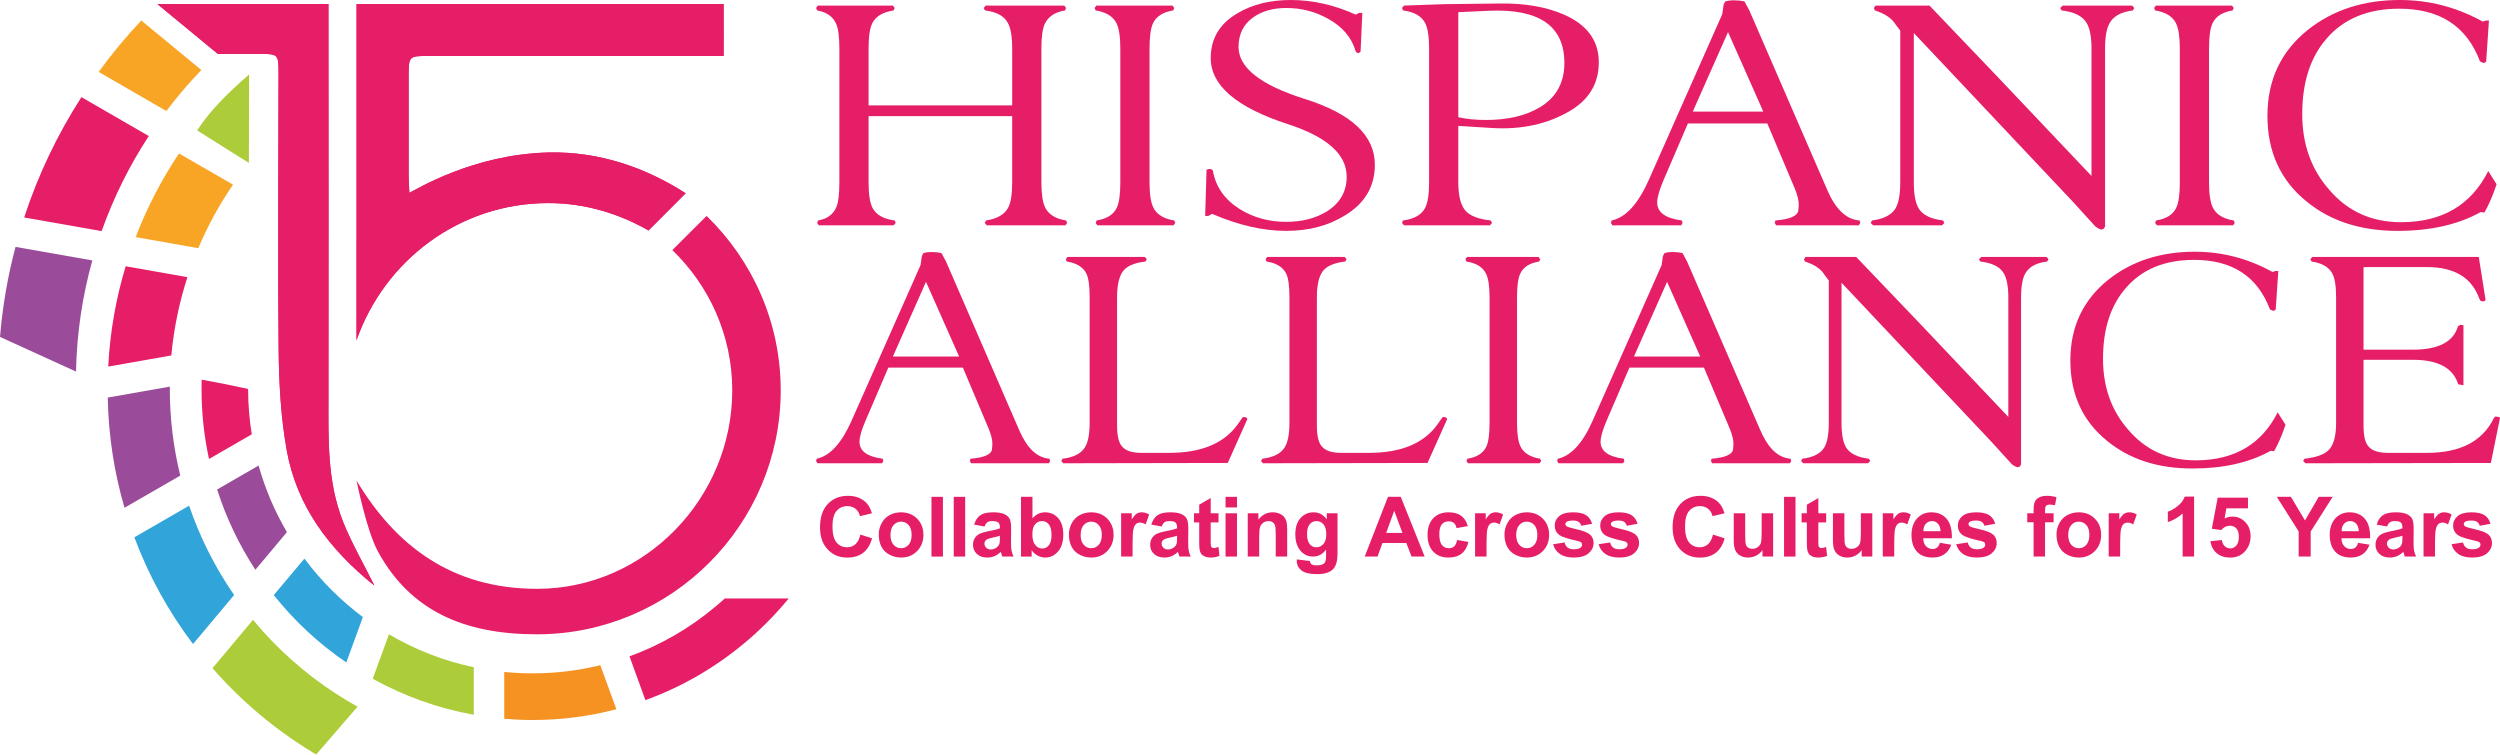 <svg xmlns="http://www.w3.org/2000/svg" id="Layer_2" viewBox="0 0 733.877 221.495"><g id="Components"><g id="_8c18e5bc-d792-4cfa-97aa-1130f9d26f09_1"><path d="M57.888,38.291c4.048-6.361,10.09-11.942,15.234-16.429-.01,6.724-.028,13.447-.048,20.171-.006,1.92-.011,3.871-.016,5.804l-15.17-9.546Z" style="fill:#adcc39;"></path><path d="M98.386,203.474c2.146,1.412,4.345,2.735,6.579,3.969l-12.157,14.053c-.268-.161-.536-.322-.805-.5-11.12-6.705-21.115-15.107-29.625-24.851l11.889-14.196c6.883,8.332,15.018,15.608,24.118,21.526Z" style="fill:#adcc39;"></path><path d="M55.513,148.443c3.2,9.404,7.67,18.2,13.212,26.228l-12.068,14.392c-7.169-9.494-12.998-20.024-17.217-31.341l16.073-9.279Z" style="fill:#31a4da;"></path><path d="M49.846,114.188c0,8.761,1.073,17.271,3.075,25.423l-16.377,9.44c-3.004-10.298-4.702-21.133-4.917-32.343l18.236-3.218c-.018.232-.018.465-.018.697Z" style="fill:#9a4c9a;"></path><path d="M36.884,78.162l18.129,3.2c-2.378,7.348-3.987,15.036-4.72,22.974l-18.522,3.272c.518-10.191,2.288-20.042,5.113-29.446Z" style="fill:#e61d67;"></path><path d="M52.545,45.051l15.858,9.154c-4.005,5.828-7.42,12.068-10.191,18.648l-18.379-3.254c3.325-8.689,7.616-16.913,12.712-24.547Z" style="fill:#f8a525;"></path><path d="M73.91,127.49l-12.551,7.241c-1.448-6.615-2.199-13.498-2.199-20.543,0-.787.018-1.555.036-2.342v-.393c.393.071.751.143,1.109.197,5.668,1.055,6.901,1.305,12.533,2.539,0,4.523.358,8.975,1.073,13.302Z" style="fill:#e61d67;"></path><path d="M84.226,156.203l-9.261,11.049c-4.738-7.241-8.546-15.161-11.228-23.564l12.175-7.026c1.931,6.919,4.738,13.463,8.314,19.541Z" style="fill:#9a4c9a;"></path><path d="M106.521,181.143l-4.863,13.32c-8.063-5.489-15.233-12.157-21.294-19.774l8.993-10.709c4.863,6.508,10.656,12.3,17.163,17.163Z" style="fill:#31a4da;"></path><path d="M114.173,186.203c7.616,4.487,16.001,7.795,24.905,9.672v13.945c-10.566-1.895-20.56-5.524-29.661-10.566l4.756-13.051Z" style="fill:#adcc39;"></path><path d="M176.23,195.267l4.702,12.926c-7.867,2.074-16.108,3.164-24.601,3.164-2.807,0-5.578-.125-8.314-.358v-13.749c2.736.268,5.507.411,8.314.411,6.847,0,13.516-.823,19.899-2.396Z" style="fill:#f69221;"></path><path d="M231.528,175.672l-.715.858c-1.806,2.145-3.683,4.219-5.668,6.186-2.11,2.128-4.309,4.148-6.597,6.043-8.564,7.169-18.397,12.89-29.088,16.77l-4.666-12.855c9.172-3.343,17.61-8.242,24.959-14.392.214-.179.429-.358.644-.536.805-.661,1.591-1.359,2.36-2.074h18.773Z" style="fill:#e61d67;"></path><path d="M308.081,134.658l.191.668-.383.669h-22.808l-.383-.669.192-.668c4.085-.32,6.194-1.278,6.324-2.877l.096-1.245c.062-1.208-.296-2.77-1.079-4.684l-7.578-17.934h-21.885l-6.632,15.429c-1.223,2.814-1.831,4.925-1.831,6.324,0,2.745,2.269,4.406,6.805,4.986l.191.668-.38.669h-18.978l-.384-.669.192-.668c3.896-.829,7.315-4.567,10.255-11.216l20.219-45.615.385-2.682.48-.864c.7-.19,1.373-.293,2.011-.293h.575c.894,0,1.786.103,2.685.293l1.339,2.489,21.467,49.452c2.3,5.365,5.272,8.176,8.913,8.436M281.553,104.658l-9.728-21.924-9.717,21.924h19.445Z" style="fill:#e61d67;"></path><path d="M327.917,87.311v37.567c0,2.943.448,4.957,1.342,6.037,1.024,1.344,2.94,2.018,5.751,2.018h8.241c9.456,0,16.162-2.816,20.127-8.436l1.34-1.919c.191-.125.351-.191.48-.191l.383.099c.319.059.51.251.574.573l-5.75,12.844-48.301.092-.573-.669.382-.668c3.193-.388,5.366-1.468,6.516-3.26.959-1.468,1.438-3.9,1.438-7.283v-36.805c0-3.381-.32-5.717-.959-6.994-.958-1.915-2.876-3.097-5.75-3.547l-.288-.668.482-.674h22.712l.571.674-.381.668c-3.324.383-5.542,1.359-6.661,2.924-1.117,1.564-1.678,4.11-1.678,7.616" style="fill:#e61d67;"></path><path d="M386.57,87.311v37.567c0,2.943.447,4.957,1.341,6.037,1.021,1.344,2.938,2.018,5.75,2.018h8.241c9.457,0,16.164-2.816,20.126-8.436l1.343-1.919c.19-.125.346-.191.481-.191l.381.099c.317.059.509.251.573.573l-5.748,12.844-48.304.092-.574-.669.384-.668c3.194-.388,5.366-1.468,6.517-3.26.96-1.468,1.437-3.9,1.437-7.283v-36.805c0-3.381-.32-5.717-.958-6.994-.955-1.915-2.874-3.097-5.751-3.547l-.287-.668.481-.674h22.713l.574.674-.385.668c-3.322.383-5.542,1.359-6.658,2.924-1.119,1.564-1.678,4.11-1.678,7.616" style="fill:#e61d67;"></path><path d="M445.316,124.115c0,3.251.351,5.587,1.051,6.997.963,1.912,2.882,3.094,5.753,3.547l.289.667-.478.67h-20.989l-.481-.67.291-.667c2.813-.453,4.66-1.635,5.557-3.547.637-1.34.954-3.675.954-6.997v-36.805c0-3.253-.346-5.589-1.053-6.994-.955-1.915-2.873-3.097-5.749-3.547l-.284-.667.476-.675h20.991l.476.675-.287.667c-2.815.45-4.666,1.631-5.556,3.547-.641,1.34-.961,3.677-.961,6.994v36.805Z" style="fill:#e61d67;"></path><path d="M525.627,134.658l.188.668-.382.669h-22.806l-.382-.669.19-.668c4.087-.32,6.193-1.278,6.324-2.877l.093-1.245c.066-1.208-.294-2.77-1.071-4.684l-7.578-17.934h-21.886l-6.634,15.429c-1.222,2.814-1.833,4.925-1.833,6.324,0,2.745,2.271,4.406,6.807,4.986l.19.668-.379.669h-18.981l-.382-.669.192-.668c3.897-.829,7.316-4.567,10.255-11.216l20.222-45.615.383-2.682.481-.864c.696-.19,1.372-.293,2.013-.293h.572c.893,0,1.79.103,2.683.293l1.34,2.489,21.472,49.452c2.296,5.365,5.268,8.176,8.911,8.436M499.098,104.658l-9.726-21.924-9.717,21.924h19.443Z" style="fill:#e61d67;"></path><path d="M589.546,122.387v-35.077c0-3.445-.514-5.907-1.534-7.38-1.148-1.721-3.386-2.777-6.71-3.161l-.381-.668.67-.674h19.171l.573.674-.384.668c-3.133.384-5.241,1.503-6.323,3.355-.895,1.409-1.342,3.805-1.342,7.186v48.972c-.195.578-.509.864-.964.864-.388,0-.963-.286-1.731-.857l-5.976-6.57-44.036-46.725v41.119c0,3.443.474,5.912,1.433,7.375,1.152,1.728,3.359,2.782,6.615,3.17l.386.668-.672.67h-18.977l-.672-.67.383-.668c3.13-.388,5.272-1.467,6.424-3.26.892-1.468,1.34-3.9,1.34-7.283v-41.786l-1.245-1.629c-1.023-1.728-2.941-3.033-5.749-3.93l-.291-.668.485-.674h14.852c9.967,10.351,24.853,26.008,44.656,46.959" style="fill:#e61d67;"></path><path d="M617.337,105.328c0,8.246,2.465,15.177,7.38,20.793,5.111,6.014,11.722,9.011,19.841,9.011,11.308,0,19.325-4.698,24.055-14.088l2.302,3.647c-1.028,3.066-2.146,5.655-3.358,7.763l-1.048-.099c-6.199,3.454-13.836,5.175-22.908,5.175-10.159,0-18.53-2.713-25.113-8.147-7.155-5.807-10.733-13.673-10.733-23.577,0-9.837,3.706-17.724,11.117-23.674,6.906-5.49,15.366-8.237,25.404-8.237,8.041,0,15.646,1.982,22.798,5.94l.963-.284h.764l-.764,11.303c-.258.261-.481.388-.677.388-.381-.066-.729-.227-1.047-.478-3.643-9.645-11.054-14.476-22.236-14.476-8.62,0-15.297,2.754-20.028,8.244-4.472,5.114-6.712,12.044-6.712,20.795" style="fill:#e61d67;"></path><path d="M676.76,135.996l-.672-.67.381-.667c3.642-.389,6.101-1.329,7.38-2.829,1.274-1.503,1.917-4.072,1.917-7.714v-36.804c0-3.382-.381-5.749-1.152-7.09-1.021-1.859-3.036-3.002-6.033-3.452l-.383-.667.571-.675h48.877l2.007,12.655c-.125.192-.345.32-.665.383-.256,0-.514-.035-.771-.101l-.377-.586c-2.171-6.245-7.316-9.378-15.428-9.378h-17.636c-.641,0-.961.031-.961.097v24.148h14.476c7.47,0,11.881-2.271,13.223-6.805.253-.254.509-.417.763-.476l.87.092v17.636l-1.538-.291c-1.476-4.789-5.909-7.183-13.318-7.183h-14.476v19.258c0,2.944.447,4.958,1.34,6.037,1.025,1.345,2.941,2.018,5.75,2.018h11.6c9.709,0,16.227-3.391,19.554-10.167l.376-.471c.9,0,1.371.13,1.442.379l-2.685,13.23-54.432.092Z" style="fill:#e61d67;"></path><path d="M246.398,14.293c0-3.402-.307-5.819-.919-7.248-.951-2.177-2.823-3.501-5.613-3.979l-.307-.718.512-.713h22.047l.509.713-.306.718c-3.132.478-5.206,1.701-6.226,3.673-.75,1.428-1.122,3.944-1.122,7.554v16.64h42.156V14.293c0-3.61-.444-6.16-1.328-7.654-1.087-1.977-3.299-3.165-6.633-3.573l-.41-.718.614-.713h23.068l.51.713-.306.718c-2.926.478-4.9,1.771-5.919,3.878-.683,1.428-1.021,3.879-1.021,7.349v39.193c0,3.471.372,5.958,1.119,7.456,1.023,2.04,3.065,3.3,6.126,3.773l.309.718-.514.716h-23.067l-.612-.716.406-.718c3.199-.473,5.341-1.702,6.432-3.671.817-1.431,1.226-3.95,1.226-7.558v-19.391h-42.156v19.391c0,3.609.405,6.159,1.224,7.655,1.087,1.974,3.232,3.167,6.431,3.574l.306.718-.611.716h-21.945l-.511-.716.307-.718c2.72-.473,4.524-1.839,5.41-4.082.545-1.356.816-3.74.816-7.147V14.293Z" style="fill:#e61d67;"></path><path d="M337.446,53.487c0,3.47.375,5.958,1.125,7.455,1.018,2.041,3.062,3.301,6.123,3.774l.307.718-.511.716h-22.354l-.512-.716.31-.718c2.992-.473,4.966-1.733,5.919-3.774.679-1.431,1.02-3.912,1.02-7.455V14.293c0-3.47-.375-5.956-1.123-7.453-1.02-2.038-3.061-3.296-6.125-3.774l-.304-.718.509-.713h22.355l.51.713-.306.718c-2.995.478-4.97,1.736-5.923,3.774-.68,1.431-1.02,3.909-1.02,7.453v39.193Z" style="fill:#e61d67;"></path><path d="M403.591,48.358c0,6.336-2.893,11.278-8.678,14.818-4.901,3.069-10.686,4.598-17.351,4.598-6.808,0-14.057-1.661-21.743-4.996l-1.121.611h-.918l.407-13.578c.272-.133.578-.202.919-.202.409,0,.714.139.918.408.817,4.766,3.434,8.543,7.857,11.329,4.017,2.516,8.575,3.776,13.682,3.776,4.627,0,8.607-1.015,11.942-3.062,3.878-2.448,5.816-5.852,5.816-10.2,0-6.539-5.751-11.676-17.248-15.417-15.108-4.902-22.661-11.366-22.661-19.398,0-5.715,2.619-10.103,7.859-13.164,4.356-2.588,9.561-3.882,15.617-3.882,6.397,0,12.761,1.432,19.087,4.288l1.021-.512h.92l-.509,11.335c-.206.271-.444.44-.715.508-.203,0-.444-.171-.718-.513-1.155-4.046-3.843-7.235-8.061-9.567-3.744-2.13-7.86-3.191-12.351-3.191-3.881,0-7.112.919-9.701,2.763-2.855,2.045-4.285,4.942-4.285,8.686,0,6.071,6.466,11.147,19.396,15.236,13.743,4.293,20.619,10.737,20.619,19.326" style="fill:#e61d67;"></path><path d="M428.087,36.953v16.534c0,3.814.644,6.532,1.941,8.167,1.291,1.633,3.807,2.656,7.553,3.063l.407.718-.613.716h-25.21l-.613-.716.306-.718c3.198-.407,5.341-1.601,6.433-3.574.815-1.496,1.223-4.048,1.223-7.655V14.293c0-3.61-.408-6.16-1.223-7.654-1.091-1.977-3.235-3.165-6.433-3.573l-.306-.718.613-.713,11.637-.411,16.84-.199c7.149-.069,13.302,1.017,18.475,3.263,6.803,2.993,10.212,7.657,10.212,13.985,0,6.197-2.83,10.956-8.476,14.286-6.598,3.885-14.256,5.554-22.968,5.01l-9.797-.617ZM428.087,34.405c2.384.541,5.067.811,8.061.811,6.334,0,11.536-1.188,15.622-3.573,4.963-2.856,7.453-7.245,7.453-13.164,0-10.892-7.422-15.992-22.255-15.31l-8.881.407v30.829Z" style="fill:#e61d67;"></path><path d="M545.88,64.716l.203.718-.409.715h-24.294l-.408-.715.204-.718c4.353-.341,6.605-1.359,6.741-3.057l.097-1.323c.07-1.294-.315-2.956-1.151-4.992l-8.064-19.104h-23.316l-7.061,16.44c-1.302,2.986-1.953,5.238-1.953,6.731,0,2.928,2.419,4.697,7.247,5.305l.206.718-.41.715h-20.207l-.41-.715.206-.718c4.15-.881,7.792-4.864,10.921-11.939l21.538-48.592.409-2.854.507-.919c.751-.204,1.463-.313,2.145-.313h.613c.95,0,1.902.108,2.853.313l1.433,2.653,22.861,52.668c2.448,5.717,5.614,8.715,9.497,8.982M517.623,32.768l-10.361-23.35-10.351,23.35h20.712Z" style="fill:#e61d67;"></path><path d="M613.961,51.652V14.293c0-3.673-.542-6.297-1.633-7.862-1.225-1.835-3.606-2.957-7.149-3.365l-.405-.718.716-.713h20.416l.613.713-.41.718c-3.336.408-5.58,1.595-6.739,3.573-.951,1.494-1.425,4.045-1.425,7.654v52.158c-.211.618-.551.916-1.027.916-.41,0-1.033-.298-1.842-.907l-6.367-7.008-46.905-49.759v43.792c0,3.671.502,6.296,1.531,7.861,1.22,1.842,3.569,2.961,7.042,3.368l.409.718-.722.716h-20.209l-.71-.716.412-.718c3.328-.407,5.613-1.562,6.832-3.468.956-1.563,1.435-4.153,1.435-7.761V8.987l-1.333-1.74c-1.085-1.833-3.135-3.231-6.118-4.181l-.311-.718.509-.713h15.821c10.619,11.027,26.472,27.696,47.568,50.016" style="fill:#e61d67;"></path><path d="M648.462,53.487c0,3.47.374,5.958,1.122,7.455,1.022,2.041,3.061,3.301,6.127,3.774l.303.718-.509.716h-22.352l-.514-.716.306-.718c3-.473,4.972-1.733,5.919-3.774.687-1.431,1.025-3.912,1.025-7.455V14.293c0-3.47-.374-5.956-1.122-7.453-1.018-2.038-3.064-3.296-6.127-3.774l-.3-.718.511-.713h22.353l.509.713-.313.718c-2.987.478-4.963,1.736-5.917,3.774-.681,1.431-1.02,3.909-1.02,7.453v39.193Z" style="fill:#e61d67;"></path><path d="M675.82,33.481c0,8.78,2.619,16.163,7.863,22.155,5.436,6.394,12.482,9.592,21.123,9.592,12.047,0,20.582-5,25.62-15.009l2.453,3.881c-1.091,3.266-2.283,6.026-3.573,8.273l-1.127-.11c-6.596,3.679-14.729,5.512-24.39,5.512-10.818,0-19.735-2.886-26.746-8.673-7.618-6.19-11.435-14.564-11.435-25.108,0-10.479,3.946-18.884,11.843-25.213C684.805,2.929,693.817 0,704.502 0c8.576,0,16.67,2.115,24.291,6.328l1.02-.302h.818l-.818,12.047c-.27.267-.506.407-.717.407-.408-.073-.78-.238-1.115-.511-3.88-10.276-11.777-15.418-23.684-15.418-9.186,0-16.298,2.932-21.334,8.782-4.761,5.448-7.143,12.83-7.143,22.15" style="fill:#e61d67;"></path><path d="M252.561,156.934l3.433,1.088c-.526,1.914-1.401,3.335-2.626,4.264-1.224.929-2.776,1.394-4.659,1.394-2.328,0-4.242-.795-5.741-2.386s-2.249-3.766-2.249-6.525c0-2.919.754-5.186,2.261-6.8,1.508-1.615,3.489-2.422,5.945-2.422,2.144,0,3.888.634,5.228,1.902.797.75,1.395,1.826,1.794,3.229l-3.505.837c-.207-.909-.64-1.627-1.298-2.153-.658-.526-1.457-.79-2.398-.79-1.3,0-2.354.466-3.164,1.399-.81.933-1.214,2.444-1.214,4.534,0,2.217.398,3.796,1.196,4.737.797.941,1.834,1.411,3.11,1.411.94,0,1.75-.299,2.428-.897s1.164-1.539,1.46-2.823Z" style="fill:#e61d67;"></path><path d="M257.961,156.85c0-1.116.275-2.197.826-3.242.55-1.044,1.329-1.842,2.338-2.392,1.009-.55,2.136-.826,3.38-.826,1.921,0,3.496.624,4.725,1.872,1.228,1.248,1.842,2.825,1.842,4.731,0,1.922-.62,3.515-1.859,4.779-1.24,1.264-2.802,1.896-4.684,1.896-1.164,0-2.274-.263-3.331-.79-1.057-.526-1.86-1.298-2.41-2.314-.551-1.017-.826-2.255-.826-3.714ZM261.406,157.029c0,1.26.299,2.225.897,2.894.598.67,1.335,1.005,2.213,1.005.877,0,1.612-.335,2.207-1.005.594-.67.891-1.643.891-2.918,0-1.244-.297-2.201-.891-2.871-.595-.67-1.33-1.005-2.207-1.005-.878,0-1.615.335-2.213,1.005-.599.67-.897,1.635-.897,2.895Z" style="fill:#e61d67;"></path><path d="M273.433,163.381v-17.536h3.361v17.536h-3.361Z" style="fill:#e61d67;"></path><path d="M279.97,163.381v-17.536h3.361v17.536h-3.361Z" style="fill:#e61d67;"></path><path d="M289.019,154.553l-3.051-.55c.343-1.228.934-2.137,1.77-2.728.838-.59,2.082-.885,3.732-.885,1.499,0,2.615.178,3.35.533.733.354,1.25.805,1.549,1.352s.448,1.549.448,3.008l-.036,3.923c0,1.117.055,1.94.162,2.47s.309,1.099.604,1.705h-3.325c-.088-.223-.195-.554-.323-.993-.056-.199-.096-.331-.119-.395-.574.559-1.188.977-1.842,1.256-.654.279-1.353.418-2.094.418-1.308,0-2.339-.355-3.092-1.065-.754-.71-1.131-1.607-1.131-2.691,0-.718.172-1.358.515-1.92.343-.562.823-.993,1.441-1.292s1.509-.56,2.673-.784c1.571-.295,2.66-.57,3.266-.825v-.335c0-.646-.159-1.106-.478-1.381-.318-.275-.921-.413-1.806-.413-.599,0-1.065.118-1.399.353-.335.235-.606.648-.814,1.238ZM293.516,157.28c-.431.144-1.112.315-2.045.515-.934.199-1.543.395-1.83.586-.439.311-.658.706-.658,1.184,0,.471.176.877.526,1.22s.798.514,1.34.514c.606,0,1.185-.199,1.734-.598.407-.303.674-.673.802-1.112.087-.287.131-.833.131-1.639v-.67Z" style="fill:#e61d67;"></path><path d="M299.719,163.381v-17.536h3.361v6.316c1.036-1.18,2.265-1.77,3.684-1.77,1.547,0,2.827.56,3.84,1.681,1.013,1.121,1.52,2.729,1.52,4.827,0,2.169-.517,3.84-1.55,5.012-1.032,1.172-2.286,1.758-3.762,1.758-.726,0-1.441-.182-2.147-.544-.706-.363-1.315-.899-1.824-1.609v1.866h-3.122ZM303.056,156.754c0,1.316.207,2.289.622,2.919.582.893,1.355,1.339,2.32,1.339.742,0,1.374-.317,1.897-.951.521-.634.783-1.633.783-2.997,0-1.451-.263-2.498-.789-3.14-.526-.642-1.2-.963-2.022-.963-.806,0-1.476.314-2.01.939-.534.626-.802,1.577-.802,2.853Z" style="fill:#e61d67;"></path><path d="M313.779,156.85c0-1.116.275-2.197.826-3.242.55-1.044,1.329-1.842,2.338-2.392s2.136-.826,3.38-.826c1.921,0,3.496.624,4.725,1.872,1.228,1.248,1.842,2.825,1.842,4.731,0,1.922-.62,3.515-1.859,4.779-1.24,1.264-2.802,1.896-4.684,1.896-1.164,0-2.274-.263-3.331-.79s-1.86-1.298-2.41-2.314c-.551-1.017-.826-2.255-.826-3.714ZM317.224,157.029c0,1.26.299,2.225.897,2.894.598.67,1.335,1.005,2.213,1.005.877,0,1.612-.335,2.207-1.005.594-.67.891-1.643.891-2.918,0-1.244-.297-2.201-.891-2.871-.595-.67-1.33-1.005-2.207-1.005-.878,0-1.615.335-2.213,1.005-.599.67-.897,1.635-.897,2.895Z" style="fill:#e61d67;"></path><path d="M332.469,163.381h-3.361v-12.704h3.122v1.806c.534-.853,1.015-1.415,1.441-1.687.426-.271.91-.407,1.453-.407.766,0,1.503.211,2.213.634l-1.041,2.931c-.566-.367-1.093-.55-1.579-.55-.471,0-.869.129-1.196.389-.326.259-.584.728-.771,1.405-.188.678-.28,2.098-.28,4.259v3.923Z" style="fill:#e61d67;"></path><path d="M341.027,154.553l-3.051-.55c.343-1.228.934-2.137,1.77-2.728.838-.59,2.082-.885,3.732-.885,1.499,0,2.615.178,3.35.533.733.354,1.25.805,1.549,1.352s.448,1.549.448,3.008l-.036,3.923c0,1.117.055,1.94.162,2.47s.309,1.099.604,1.705h-3.325c-.088-.223-.195-.554-.323-.993-.056-.199-.096-.331-.119-.395-.574.559-1.188.977-1.842,1.256-.654.279-1.353.418-2.094.418-1.308,0-2.339-.355-3.092-1.065-.754-.71-1.131-1.607-1.131-2.691,0-.718.172-1.358.515-1.92.343-.562.823-.993,1.441-1.292s1.509-.56,2.673-.784c1.571-.295,2.66-.57,3.266-.825v-.335c0-.646-.159-1.106-.478-1.381-.318-.275-.921-.413-1.806-.413-.599,0-1.065.118-1.399.353-.335.235-.606.648-.814,1.238ZM345.524,157.28c-.431.144-1.112.315-2.045.515-.934.199-1.543.395-1.83.586-.439.311-.658.706-.658,1.184,0,.471.176.877.526,1.22s.798.514,1.34.514c.606,0,1.185-.199,1.734-.598.407-.303.674-.673.802-1.112.087-.287.131-.833.131-1.639v-.67Z" style="fill:#e61d67;"></path><path d="M357.697,150.677v2.68h-2.297v5.12c0,1.037.021,1.641.065,1.812.044.172.144.313.3.425.155.112.345.168.567.168.311,0,.762-.108,1.353-.323l.287,2.607c-.782.335-1.667.502-2.656.502-.606,0-1.152-.102-1.639-.305-.486-.203-.843-.466-1.07-.79-.228-.323-.385-.759-.473-1.31-.071-.391-.107-1.18-.107-2.369v-5.538h-1.543v-2.68h1.543v-2.524l3.373-1.961v4.485h2.297Z" style="fill:#e61d67;"></path><path d="M359.76,148.955v-3.11h3.361v3.11h-3.361ZM359.76,163.381v-12.704h3.361v12.704h-3.361Z" style="fill:#e61d67;"></path><path d="M377.852,163.381h-3.361v-6.483c0-1.372-.071-2.259-.215-2.662-.144-.402-.377-.715-.7-.939-.323-.223-.712-.335-1.166-.335-.582,0-1.105.16-1.567.478-.463.319-.779.742-.951,1.268-.171.526-.257,1.5-.257,2.919v5.753h-3.361v-12.704h3.122v1.866c1.108-1.435,2.504-2.153,4.186-2.153.742,0,1.42.134,2.033.401.614.267,1.079.608,1.394,1.023.315.415.534.885.658,1.411.124.526.185,1.28.185,2.261v7.895Z" style="fill:#e61d67;"></path><path d="M380.68,164.218l3.84.466c.064.447.211.754.442.921.319.239.821.359,1.508.359.877,0,1.534-.132,1.974-.395.295-.175.518-.459.67-.849.103-.279.155-.794.155-1.543v-1.855c-1.005,1.372-2.272,2.058-3.804,2.058-1.707,0-3.059-.722-4.056-2.165-.781-1.14-1.172-2.56-1.172-4.258,0-2.129.513-3.756,1.537-4.88,1.024-1.125,2.299-1.687,3.821-1.687,1.571,0,2.867.69,3.888,2.069v-1.782h3.147v11.4c0,1.499-.124,2.62-.371,3.361-.247.741-.594,1.323-1.041,1.746-.446.423-1.042.754-1.788.993-.745.239-1.688.359-2.829.359-2.152,0-3.68-.369-4.581-1.106-.901-.738-1.352-1.673-1.352-2.805,0-.112.004-.248.012-.407ZM383.683,156.766c0,1.348.261,2.334.783,2.96s1.166.939,1.932.939c.821,0,1.515-.321,2.081-.963s.85-1.593.85-2.853c0-1.316-.272-2.292-.814-2.931-.542-.638-1.228-.957-2.058-.957-.806,0-1.469.314-1.991.939-.522.626-.783,1.581-.783,2.865Z" style="fill:#e61d67;"></path><path d="M418.213,163.381h-3.852l-1.531-3.983h-7.01l-1.447,3.983h-3.756l6.83-17.536h3.744l7.021,17.536ZM411.693,156.443l-2.416-6.507-2.368,6.507h4.784Z" style="fill:#e61d67;"></path><path d="M430.874,154.434l-3.313.598c-.111-.662-.364-1.161-.76-1.496-.395-.335-.907-.502-1.537-.502-.837,0-1.505.29-2.003.867-.499.579-.748,1.545-.748,2.901,0,1.507.253,2.572.76,3.194.506.622,1.185.933,2.039.933.639,0,1.16-.181,1.567-.544.406-.363.693-.987.861-1.872l3.302.562c-.344,1.515-1.001,2.66-1.975,3.433-.973.773-2.276,1.16-3.911,1.16-1.858,0-3.339-.586-4.443-1.758-1.105-1.172-1.657-2.795-1.657-4.869,0-2.097.555-3.73,1.663-4.898,1.108-1.168,2.607-1.752,4.497-1.752,1.547,0,2.777.333,3.69.999s1.569,1.681,1.968,3.044Z" style="fill:#e61d67;"></path><path d="M436.371,163.381h-3.361v-12.704h3.122v1.806c.534-.853,1.015-1.415,1.441-1.687.426-.271.91-.407,1.453-.407.766,0,1.503.211,2.213.634l-1.041,2.931c-.566-.367-1.093-.55-1.579-.55-.471,0-.869.129-1.196.389-.326.259-.584.728-.771,1.405-.188.678-.28,2.098-.28,4.259v3.923Z" style="fill:#e61d67;"></path><path d="M441.638,156.85c0-1.116.275-2.197.826-3.242.55-1.044,1.329-1.842,2.338-2.392s2.136-.826,3.38-.826c1.921,0,3.496.624,4.725,1.872,1.228,1.248,1.842,2.825,1.842,4.731,0,1.922-.62,3.515-1.859,4.779-1.24,1.264-2.802,1.896-4.684,1.896-1.164,0-2.274-.263-3.331-.79-1.057-.526-1.86-1.298-2.41-2.314-.551-1.017-.826-2.255-.826-3.714ZM445.084,157.029c0,1.26.299,2.225.897,2.894.598.67,1.335,1.005,2.213,1.005.877,0,1.612-.335,2.207-1.005.594-.67.891-1.643.891-2.918,0-1.244-.297-2.201-.891-2.871-.595-.67-1.33-1.005-2.207-1.005-.878,0-1.615.335-2.213,1.005-.599.67-.897,1.635-.897,2.895Z" style="fill:#e61d67;"></path><path d="M455.926,159.756l3.373-.514c.144.654.435,1.15.873,1.489.439.339,1.053.508,1.843.508.869,0,1.522-.16,1.961-.478.295-.223.443-.522.443-.897,0-.255-.08-.467-.239-.634-.168-.159-.543-.307-1.125-.442-2.711-.598-4.43-1.145-5.155-1.639-1.005-.686-1.507-1.639-1.507-2.859,0-1.101.435-2.026,1.304-2.775s2.217-1.125,4.043-1.125c1.738,0,3.03.283,3.876.85.845.566,1.427,1.403,1.746,2.512l-3.17.586c-.136-.495-.393-.874-.771-1.137s-.919-.395-1.621-.395c-.885,0-1.519.123-1.901.371-.256.176-.383.403-.383.682,0,.239.111.442.335.61.303.224,1.35.539,3.14.945,1.79.407,3.04.905,3.75,1.496.701.598,1.053,1.431,1.053,2.5,0,1.164-.486,2.165-1.46,3.002-.973.837-2.412,1.256-4.317,1.256-1.73,0-3.101-.351-4.109-1.053-1.009-.702-1.669-1.655-1.98-2.859Z" style="fill:#e61d67;"></path><path d="M469.281,159.756l3.373-.514c.144.654.435,1.15.873,1.489.439.339,1.053.508,1.843.508.869,0,1.522-.16,1.961-.478.295-.223.443-.522.443-.897,0-.255-.08-.467-.239-.634-.168-.159-.543-.307-1.125-.442-2.711-.598-4.43-1.145-5.155-1.639-1.005-.686-1.507-1.639-1.507-2.859,0-1.101.435-2.026,1.304-2.775s2.217-1.125,4.043-1.125c1.738,0,3.03.283,3.876.85.845.566,1.427,1.403,1.746,2.512l-3.17.586c-.136-.495-.393-.874-.771-1.137s-.919-.395-1.621-.395c-.885,0-1.519.123-1.901.371-.256.176-.383.403-.383.682,0,.239.111.442.335.61.303.224,1.35.539,3.14.945,1.79.407,3.04.905,3.75,1.496.701.598,1.053,1.431,1.053,2.5,0,1.164-.486,2.165-1.46,3.002-.973.837-2.412,1.256-4.317,1.256-1.73,0-3.101-.351-4.109-1.053-1.009-.702-1.669-1.655-1.98-2.859Z" style="fill:#e61d67;"></path><path d="M502.837,156.934l3.433,1.088c-.526,1.914-1.401,3.335-2.626,4.264-1.224.929-2.776,1.394-4.659,1.394-2.328,0-4.242-.795-5.741-2.386s-2.249-3.766-2.249-6.525c0-2.919.754-5.186,2.261-6.8,1.508-1.615,3.489-2.422,5.945-2.422,2.144,0,3.888.634,5.228,1.902.797.75,1.395,1.826,1.794,3.229l-3.505.837c-.207-.909-.64-1.627-1.298-2.153-.658-.526-1.457-.79-2.398-.79-1.3,0-2.354.466-3.164,1.399-.81.933-1.214,2.444-1.214,4.534,0,2.217.398,3.796,1.196,4.737.797.941,1.834,1.411,3.11,1.411.94,0,1.75-.299,2.428-.897s1.164-1.539,1.46-2.823Z" style="fill:#e61d67;"></path><path d="M517.376,163.381v-1.902c-.463.678-1.071,1.212-1.824,1.603-.754.391-1.55.586-2.387.586-.854,0-1.619-.188-2.297-.562-.678-.375-1.168-.901-1.471-1.579-.304-.678-.455-1.615-.455-2.811v-8.039h3.361v5.837c0,1.787.061,2.881.185,3.284.123.403.349.722.676.957s.741.352,1.244.352c.574,0,1.089-.157,1.543-.472s.766-.706.933-1.172c.168-.466.252-1.609.252-3.427v-5.359h3.361v12.704h-3.122Z" style="fill:#e61d67;"></path><path d="M523.709,163.381v-17.536h3.361v17.536h-3.361Z" style="fill:#e61d67;"></path><path d="M536.071,150.677v2.68h-2.297v5.12c0,1.037.021,1.641.065,1.812.044.172.144.313.3.425.155.112.345.168.567.168.311,0,.762-.108,1.353-.323l.287,2.607c-.782.335-1.667.502-2.656.502-.606,0-1.152-.102-1.639-.305-.486-.203-.843-.466-1.07-.79-.228-.323-.385-.759-.473-1.31-.071-.391-.107-1.18-.107-2.369v-5.538h-1.543v-2.68h1.543v-2.524l3.373-1.961v4.485h2.297Z" style="fill:#e61d67;"></path><path d="M546.496,163.381v-1.902c-.463.678-1.071,1.212-1.824,1.603-.754.391-1.55.586-2.387.586-.854,0-1.619-.188-2.297-.562-.678-.375-1.168-.901-1.471-1.579-.304-.678-.455-1.615-.455-2.811v-8.039h3.361v5.837c0,1.787.061,2.881.185,3.284.123.403.349.722.676.957s.741.352,1.244.352c.574,0,1.089-.157,1.543-.472s.766-.706.933-1.172c.168-.466.252-1.609.252-3.427v-5.359h3.361v12.704h-3.122Z" style="fill:#e61d67;"></path><path d="M556.047,163.381h-3.361v-12.704h3.122v1.806c.534-.853,1.015-1.415,1.441-1.687.426-.271.91-.407,1.453-.407.766,0,1.503.211,2.213.634l-1.041,2.931c-.566-.367-1.093-.55-1.579-.55-.471,0-.869.129-1.196.389-.326.259-.584.728-.771,1.405-.188.678-.28,2.098-.28,4.259v3.923Z" style="fill:#e61d67;"></path><path d="M569.449,159.338l3.349.562c-.431,1.228-1.11,2.163-2.039,2.805-.929.642-2.092.963-3.487.963-2.209,0-3.844-.722-4.904-2.165-.837-1.156-1.256-2.616-1.256-4.378,0-2.106.551-3.754,1.651-4.946,1.1-1.192,2.491-1.789,4.174-1.789,1.891,0,3.382.624,4.474,1.872,1.093,1.248,1.615,3.16,1.567,5.736h-8.421c.023.997.295,1.772.814,2.327s1.164.831,1.938.831c.526,0,.969-.144,1.328-.431.358-.287.63-.749.814-1.387ZM569.64,155.94c-.024-.973-.275-1.712-.754-2.219s-1.06-.76-1.746-.76c-.734,0-1.34.268-1.818.802s-.714,1.26-.706,2.177h5.024Z" style="fill:#e61d67;"></path><path d="M574.263,159.756l3.373-.514c.144.654.435,1.15.873,1.489s1.053.508,1.843.508c.869,0,1.522-.16,1.961-.478.295-.223.443-.522.443-.897,0-.255-.08-.467-.239-.634-.168-.159-.543-.307-1.125-.442-2.711-.598-4.43-1.145-5.155-1.639-1.005-.686-1.507-1.639-1.507-2.859,0-1.101.435-2.026,1.304-2.775s2.217-1.125,4.043-1.125c1.738,0,3.03.283,3.876.85.845.566,1.427,1.403,1.746,2.512l-3.17.586c-.136-.495-.393-.874-.771-1.137s-.919-.395-1.621-.395c-.885,0-1.519.123-1.901.371-.256.176-.383.403-.383.682,0,.239.111.442.335.61.303.224,1.35.539,3.14.945,1.79.407,3.04.905,3.75,1.496.701.598,1.053,1.431,1.053,2.5,0,1.164-.486,2.165-1.46,3.002-.973.837-2.412,1.256-4.317,1.256-1.73,0-3.101-.351-4.109-1.053-1.009-.702-1.669-1.655-1.98-2.859Z" style="fill:#e61d67;"></path><path d="M595.102,150.677h1.866v-.957c0-1.068.113-1.866.341-2.392s.645-.955,1.256-1.286c.61-.331,1.382-.496,2.314-.496.957,0,1.895.144,2.812.431l-.455,2.344c-.534-.127-1.049-.191-1.543-.191-.486,0-.835.114-1.047.341-.211.228-.316.664-.316,1.31v.897h2.512v2.644h-2.512v10.06h-3.361v-10.06h-1.866v-2.644Z" style="fill:#e61d67;"></path><path d="M603.684,156.85c0-1.116.275-2.197.826-3.242.55-1.044,1.329-1.842,2.338-2.392s2.136-.826,3.38-.826c1.921,0,3.496.624,4.725,1.872,1.228,1.248,1.842,2.825,1.842,4.731,0,1.922-.62,3.515-1.859,4.779-1.24,1.264-2.802,1.896-4.684,1.896-1.164,0-2.274-.263-3.331-.79-1.057-.526-1.86-1.298-2.41-2.314-.551-1.017-.826-2.255-.826-3.714ZM607.13,157.029c0,1.26.299,2.225.897,2.894.598.67,1.335,1.005,2.213,1.005.877,0,1.612-.335,2.207-1.005.594-.67.891-1.643.891-2.918,0-1.244-.297-2.201-.891-2.871-.595-.67-1.33-1.005-2.207-1.005-.878,0-1.615.335-2.213,1.005-.599.67-.897,1.635-.897,2.895Z" style="fill:#e61d67;"></path><path d="M622.375,163.381h-3.361v-12.704h3.122v1.806c.534-.853,1.015-1.415,1.441-1.687.426-.271.91-.407,1.453-.407.766,0,1.503.211,2.213.634l-1.041,2.931c-.566-.367-1.093-.55-1.579-.55-.471,0-.869.129-1.196.389-.326.259-.584.728-.771,1.405-.188.678-.28,2.098-.28,4.259v3.923Z" style="fill:#e61d67;"></path><path d="M644.074,163.381h-3.361v-12.668c-1.228,1.148-2.676,1.998-4.343,2.548v-3.05c.878-.287,1.83-.832,2.859-1.633,1.028-.801,1.734-1.736,2.117-2.805h2.728v17.608Z" style="fill:#e61d67;"></path><path d="M648.876,158.871l3.349-.347c.096.758.379,1.357.85,1.8.471.442,1.013.664,1.627.664.701,0,1.296-.285,1.782-.855s.73-1.43.73-2.578c0-1.077-.241-1.884-.724-2.422-.482-.539-1.11-.808-1.884-.808-.965,0-1.83.427-2.596,1.28l-2.728-.395,1.723-9.127h8.888v3.146h-6.34l-.526,2.978c.749-.374,1.515-.562,2.297-.562,1.491,0,2.755.542,3.792,1.627,1.036,1.085,1.555,2.492,1.555,4.223,0,1.443-.419,2.731-1.256,3.864-1.141,1.547-2.724,2.32-4.749,2.32-1.619,0-2.938-.435-3.959-1.304-1.022-.869-1.631-2.037-1.83-3.505Z" style="fill:#e61d67;"></path><path d="M674.775,163.381v-7.38l-6.424-10.156h4.151l4.127,6.938,4.043-6.938h4.079l-6.448,10.18v7.356h-3.528Z" style="fill:#e61d67;"></path><path d="M692.221,159.338l3.349.562c-.431,1.228-1.11,2.163-2.039,2.805-.929.642-2.092.963-3.487.963-2.209,0-3.844-.722-4.904-2.165-.837-1.156-1.256-2.616-1.256-4.378,0-2.106.551-3.754,1.651-4.946,1.1-1.192,2.491-1.789,4.174-1.789,1.891,0,3.382.624,4.474,1.872,1.093,1.248,1.615,3.16,1.567,5.736h-8.421c.023.997.295,1.772.814,2.327s1.164.831,1.938.831c.526,0,.969-.144,1.328-.431.358-.287.63-.749.814-1.387ZM692.413,155.94c-.024-.973-.275-1.712-.754-2.219s-1.06-.76-1.746-.76c-.734,0-1.34.268-1.818.802s-.714,1.26-.706,2.177h5.024Z" style="fill:#e61d67;"></path><path d="M700.732,154.553l-3.051-.55c.343-1.228.934-2.137,1.77-2.728.838-.59,2.082-.885,3.732-.885,1.499,0,2.615.178,3.35.533.733.354,1.25.805,1.549,1.352.299.546.448,1.549.448,3.008l-.036,3.923c0,1.117.055,1.94.162,2.47s.309,1.099.604,1.705h-3.325c-.088-.223-.195-.554-.323-.993-.056-.199-.096-.331-.119-.395-.574.559-1.188.977-1.842,1.256-.654.279-1.353.418-2.094.418-1.308,0-2.339-.355-3.092-1.065-.754-.71-1.131-1.607-1.131-2.691,0-.718.172-1.358.515-1.92.343-.562.823-.993,1.441-1.292s1.509-.56,2.673-.784c1.571-.295,2.66-.57,3.266-.825v-.335c0-.646-.159-1.106-.478-1.381-.318-.275-.921-.413-1.806-.413-.599,0-1.065.118-1.399.353-.335.235-.606.648-.814,1.238ZM705.229,157.28c-.431.144-1.112.315-2.045.515-.934.199-1.543.395-1.83.586-.439.311-.658.706-.658,1.184,0,.471.176.877.526,1.22.351.343.798.514,1.34.514.606,0,1.185-.199,1.734-.598.407-.303.674-.673.802-1.112.087-.287.131-.833.131-1.639v-.67Z" style="fill:#e61d67;"></path><path d="M714.794,163.381h-3.361v-12.704h3.122v1.806c.534-.853,1.015-1.415,1.441-1.687.426-.271.91-.407,1.453-.407.766,0,1.503.211,2.213.634l-1.041,2.931c-.566-.367-1.093-.55-1.579-.55-.471,0-.869.129-1.196.389-.326.259-.584.728-.771,1.405-.188.678-.28,2.098-.28,4.259v3.923Z" style="fill:#e61d67;"></path><path d="M719.655,159.756l3.373-.514c.144.654.435,1.15.873,1.489s1.053.508,1.843.508c.869,0,1.522-.16,1.961-.478.295-.223.443-.522.443-.897,0-.255-.08-.467-.239-.634-.168-.159-.543-.307-1.125-.442-2.711-.598-4.43-1.145-5.155-1.639-1.005-.686-1.507-1.639-1.507-2.859,0-1.101.435-2.026,1.304-2.775s2.217-1.125,4.043-1.125c1.738,0,3.03.283,3.876.85.845.566,1.427,1.403,1.746,2.512l-3.17.586c-.136-.495-.393-.874-.771-1.137s-.919-.395-1.621-.395c-.885,0-1.519.123-1.901.371-.256.176-.383.403-.383.682,0,.239.111.442.335.61.303.224,1.35.539,3.14.945,1.79.407,3.04.905,3.75,1.496.701.598,1.053,1.431,1.053,2.5,0,1.164-.486,2.165-1.46,3.002-.973.837-2.412,1.256-4.317,1.256-1.73,0-3.101-.351-4.109-1.053s-1.669-1.655-1.98-2.859Z" style="fill:#e61d67;"></path><path d="M27.104,76.446c-2.914,10.423-4.559,21.347-4.792,32.629L0,98.901c.751-9.047,2.288-17.879,4.559-26.424l22.545,3.969Z" style="fill:#9a4c9a;"></path><path d="M43.677,39.938c-5.668,8.653-10.334,18.004-13.838,27.909l-22.742-4.005c4.094-12.551,9.78-24.422,16.806-35.328l19.774,11.425Z" style="fill:#e61d67;"></path><path d="M41.922,6.384c-.152-.125-.281-.269-.42-.405-4.487,4.769-8.678,9.823-12.539,15.133l19.863,11.478c3.183-4.216,6.625-8.23,10.286-12.03l-17.191-14.175Z" style="fill:#f8a525;"></path><path d="M207.422,63.377l-10.061,10.034c10.809,10.449,17.59,25.021,17.59,41.186,0,31.623-25.662,58.251-57.285,58.251-25.021,0-41.507-12.635-53.007-31.764,0,0,2.935,14.676,6.259,20.769,9.425,17.279,25.039,24.349,46.67,24.349,39.47,0,71.591-32.121,71.591-71.604,0-20.095-8.373-38.224-21.755-51.219Z" style="fill:#e61d67;"></path><path d="M100.675,153.081c-4.641-11.697-4.272-24.107-4.257-36.436.044-36.192.015-72.384-.001-108.576V1.192h-50.214l17.719,14.611h7.633c1.187.023,2.68-.006,4.585.003,5.529.025,5.635.106,5.631,5.734-.018,27.059-.257,54.121.024,81.177.102,9.828.648,19.783,2.374,29.432,2.934,16.405,12.415,29.031,25.733,39.755-3.35-6.754-6.759-12.602-9.228-18.823Z" style="fill:#e61d67;"></path><path d="M100.675,153.081c-4.641-11.697-4.272-24.107-4.257-36.436.044-36.192.015-72.384-.001-108.576V1.192h-50.214l17.719,14.611h7.633c1.187.023,2.68-.006,4.585.003,5.529.025,5.635.106,5.631,5.734-.018,27.059-.257,54.121.024,81.177.102,9.828.648,19.783,2.374,29.432,2.934,16.405,12.415,29.031,25.733,39.755-3.35-6.754-6.759-12.602-9.228-18.823Z" style="fill:#e61d67;"></path><path d="M212.42,12.542c.042-1.354-.01-3.158,0-5.613V1.192h-107.749v15.225h.002c-.009,18.16-.012,36.319,0,54.491h-.015v28.977c8.162-23.372,30.205-40.273,56.322-40.273,10.718,0,20.671,3.062,29.396,8.032l10.892-10.906c-11.643-7.512-25.443-12.337-40.288-11.975-22.302.543-38.959,11.007-40.808,11.845-.101-2.109-.217-3.481-.217-4.868-.015-9.895-.029-19.776,0-29.671.015-5.518.13-5.648,5.749-5.648,12.478-.007,24.956-.004,37.435-.004h43.893c.264.001.535.002.774,0h4.614v-3.874Z" style="fill:#e61d67;"></path><path d="M212.42,12.542c.042-1.354-.01-3.158,0-5.613V1.192h-107.749v15.225h.002c-.009,18.16-.012,36.319,0,54.491h-.015v28.977c8.162-23.372,30.205-40.273,56.322-40.273,10.718,0,20.671,3.062,29.396,8.032l10.892-10.906c-11.643-7.512-25.443-12.337-40.288-11.975-22.302.543-38.959,11.007-40.808,11.845-.101-2.109-.217-3.481-.217-4.868-.015-9.895-.029-19.776,0-29.671.015-5.518.13-5.648,5.749-5.648,12.478-.007,24.956-.004,37.435-.004h43.893c.264.001.535.002.774,0h4.614v-3.874Z" style="fill:#e61d67;"></path></g></g></svg>